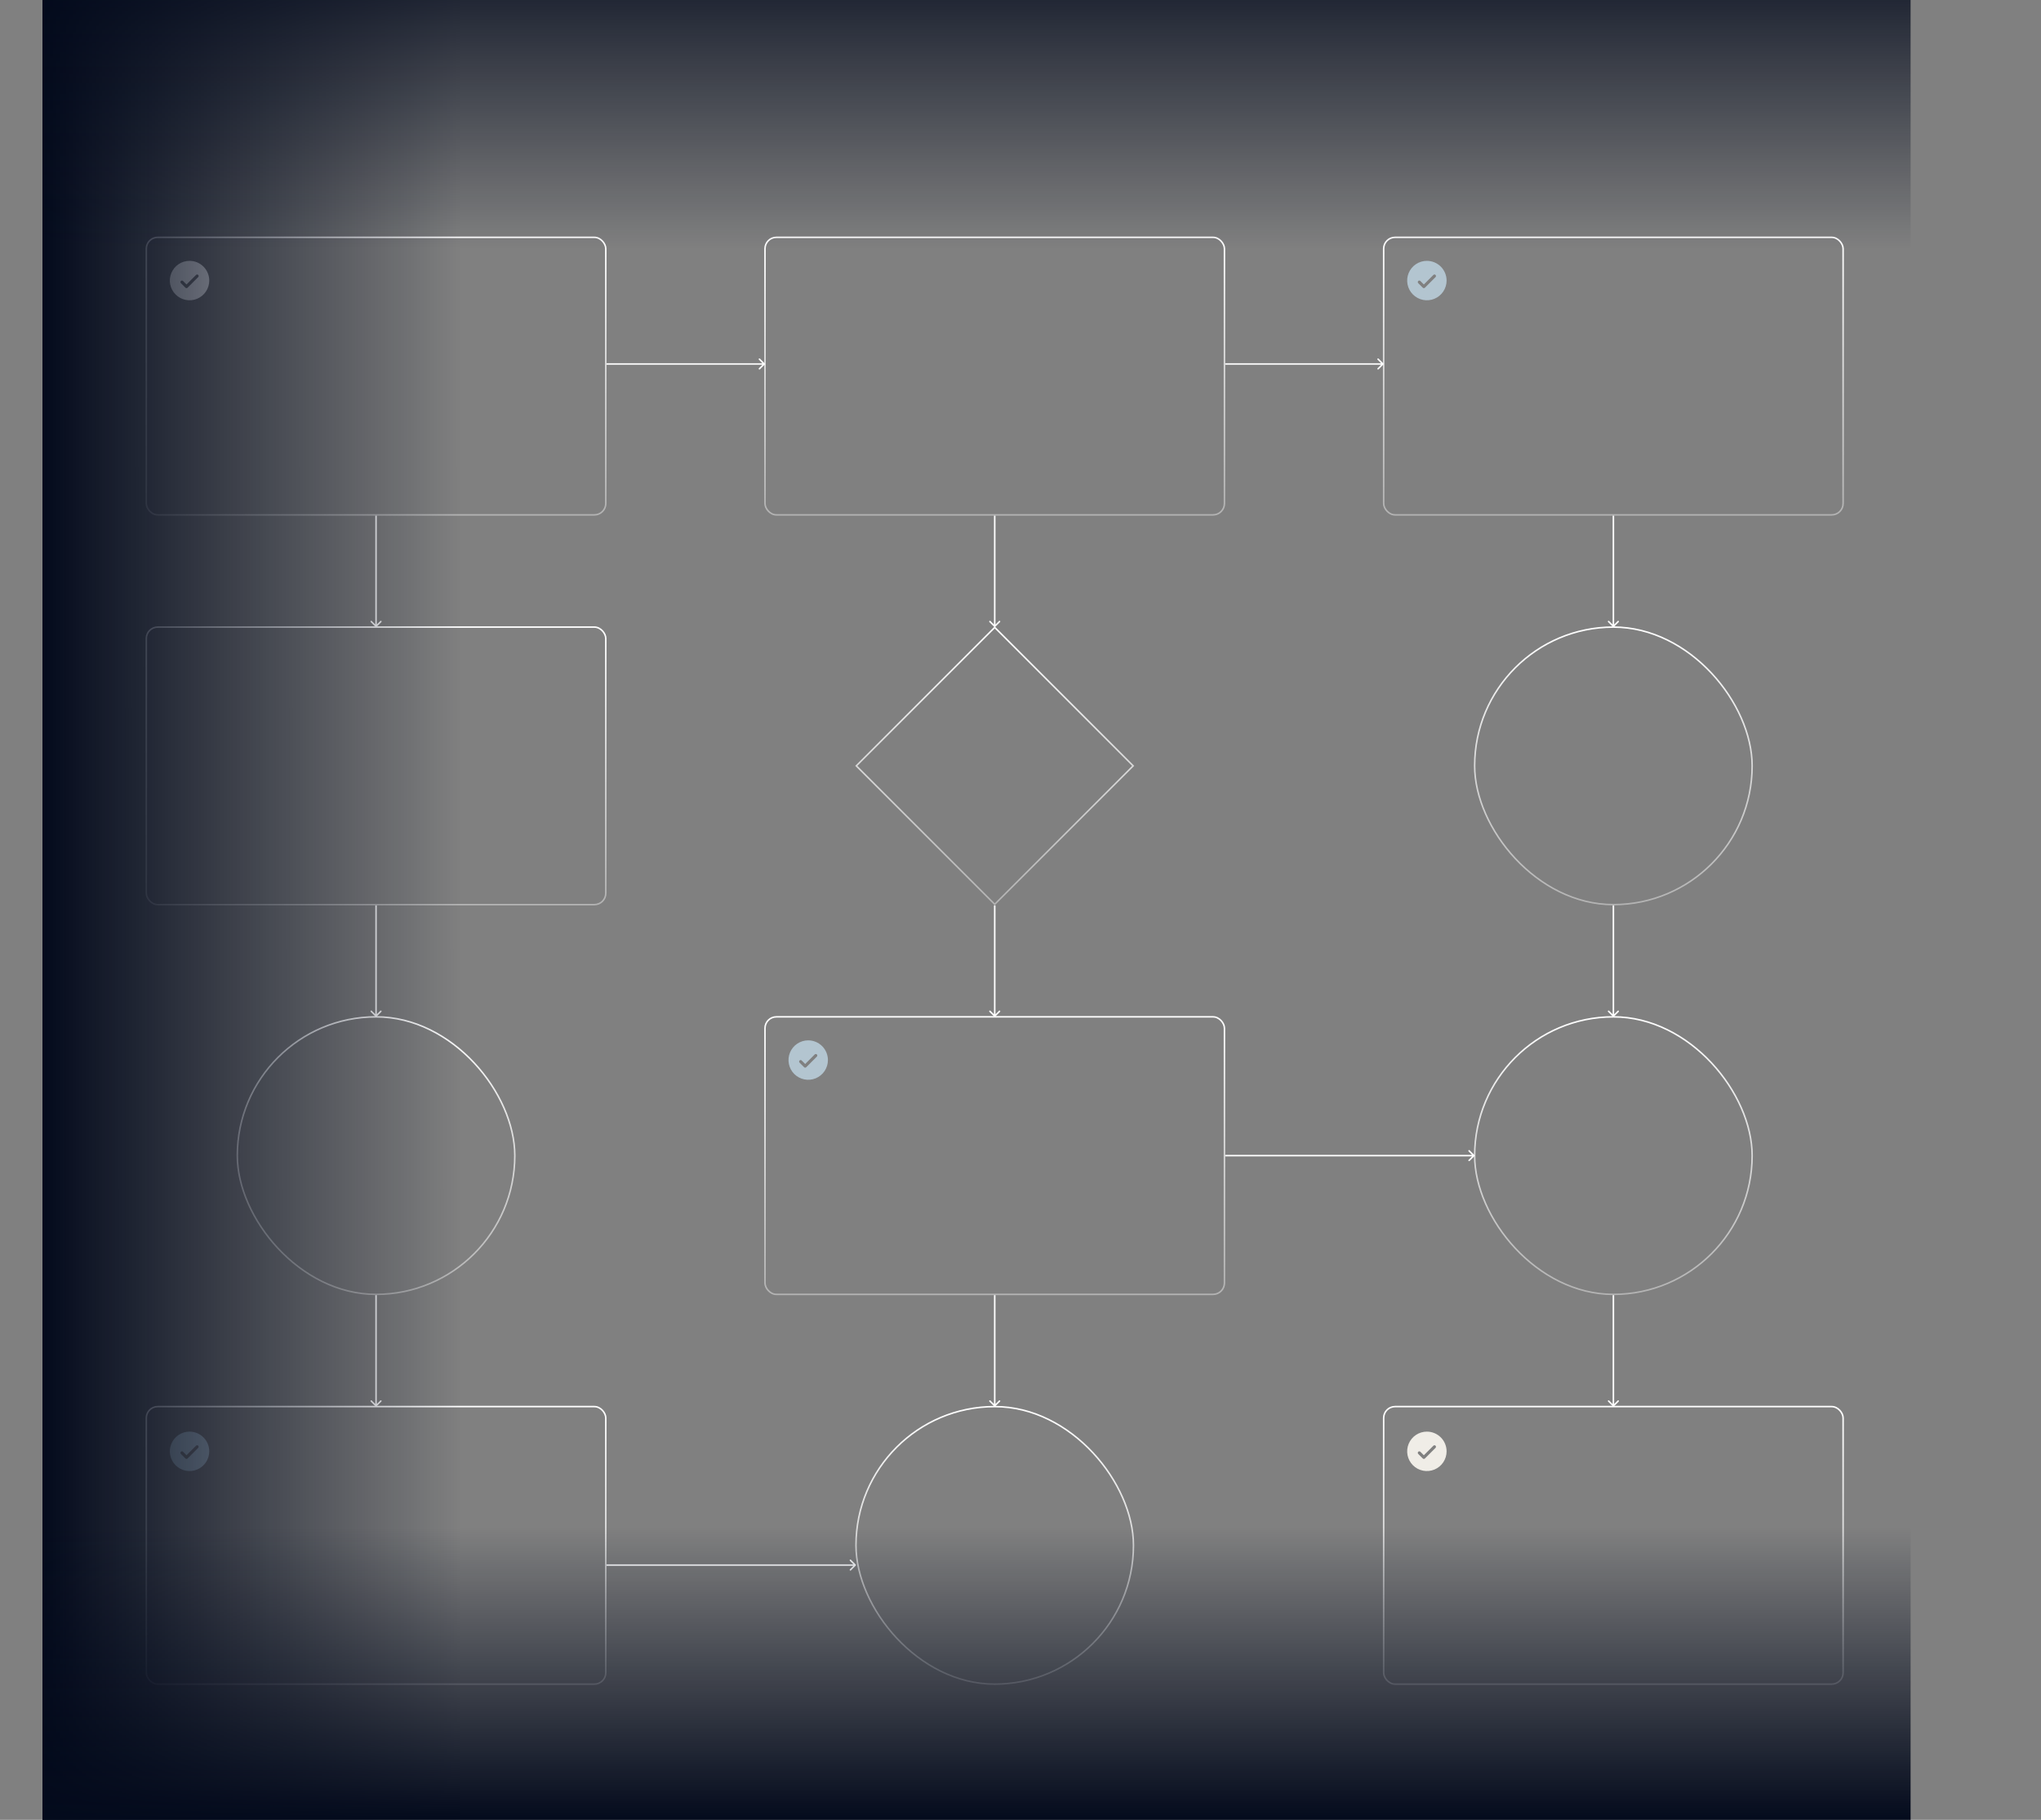 <svg width="673" height="600" viewBox="0 0 673 600" fill="none" xmlns="http://www.w3.org/2000/svg">
<rect x="0" y="0" width="673" height="600" fill="#808080" stroke="none"/>
<g clip-path="url(#clip0_4418_2237)">
<rect x="48.25" y="78.25" width="151.5" height="91.5" rx="3.75" stroke="url(#paint0_linear_4418_2237)" stroke-width="0.5"/>
<path d="M123.823 206.677C123.921 206.774 124.079 206.774 124.177 206.677L125.768 205.086C125.865 204.988 125.865 204.83 125.768 204.732C125.67 204.635 125.512 204.635 125.414 204.732L124 206.146L122.586 204.732C122.488 204.635 122.33 204.635 122.232 204.732C122.135 204.83 122.135 204.988 122.232 205.086L123.823 206.677ZM124 170H123.75V206.5H124H124.25V170H124Z" fill="white"/>
<rect x="48.25" y="206.75" width="151.5" height="91.5" rx="3.75" stroke="url(#paint1_linear_4418_2237)" stroke-width="0.5"/>
<path d="M123.823 335.177C123.921 335.274 124.079 335.274 124.177 335.177L125.768 333.586C125.865 333.488 125.865 333.33 125.768 333.232C125.67 333.135 125.512 333.135 125.414 333.232L124 334.646L122.586 333.232C122.488 333.135 122.33 333.135 122.232 333.232C122.135 333.33 122.135 333.488 122.232 333.586L123.823 335.177ZM124 298.5H123.75V335H124H124.25V298.5H124Z" fill="white"/>
<rect x="78.25" y="335.25" width="91.5" height="91.5" rx="45.75" stroke="url(#paint2_linear_4418_2237)" stroke-width="0.5"/>
<path d="M123.823 463.677C123.921 463.774 124.079 463.774 124.177 463.677L125.768 462.086C125.865 461.988 125.865 461.83 125.768 461.732C125.67 461.635 125.512 461.635 125.414 461.732L124 463.146L122.586 461.732C122.488 461.635 122.33 461.635 122.232 461.732C122.135 461.83 122.135 461.988 122.232 462.086L123.823 463.677ZM124 427H123.75V463.5H124H124.25V427H124Z" fill="white"/>
<rect x="48.25" y="463.75" width="151.5" height="91.5" rx="3.75" stroke="url(#paint3_linear_4418_2237)" stroke-width="0.5"/>
<path d="M62.5 86C61.214 86 59.958 86.381 58.889 87.095C57.82 87.81 56.987 88.825 56.495 90.013C56.003 91.2 55.874 92.507 56.125 93.768C56.376 95.029 56.995 96.187 57.904 97.096C58.813 98.005 59.971 98.624 61.232 98.875C62.493 99.126 63.8 98.997 64.987 98.505C66.175 98.013 67.19 97.18 67.905 96.111C68.619 95.042 69 93.786 69 92.5C68.998 90.777 68.313 89.124 67.094 87.906C65.876 86.687 64.223 86.002 62.5 86ZM65.354 91.354L61.854 94.854C61.807 94.9 61.752 94.937 61.691 94.962C61.631 94.987 61.566 95 61.5 95C61.434 95 61.369 94.987 61.309 94.962C61.248 94.937 61.193 94.9 61.146 94.854L59.646 93.354C59.552 93.26 59.5 93.133 59.5 93C59.5 92.867 59.552 92.74 59.646 92.646C59.74 92.552 59.867 92.5 60 92.5C60.133 92.5 60.26 92.552 60.354 92.646L61.5 93.793L64.646 90.646C64.693 90.6 64.748 90.563 64.809 90.538C64.869 90.513 64.934 90.5 65 90.5C65.066 90.5 65.131 90.513 65.192 90.538C65.252 90.563 65.307 90.6 65.354 90.646C65.4 90.693 65.437 90.748 65.462 90.809C65.487 90.869 65.5 90.934 65.5 91C65.5 91.066 65.487 91.131 65.462 91.191C65.437 91.252 65.4 91.307 65.354 91.354Z" fill="white"/>
<path d="M62.5 472C61.214 472 59.958 472.381 58.889 473.095C57.82 473.81 56.987 474.825 56.495 476.013C56.003 477.2 55.874 478.507 56.125 479.768C56.376 481.029 56.995 482.187 57.904 483.096C58.813 484.005 59.971 484.624 61.232 484.875C62.493 485.126 63.8 484.997 64.987 484.505C66.175 484.013 67.19 483.18 67.905 482.111C68.619 481.042 69 479.786 69 478.5C68.998 476.777 68.313 475.124 67.094 473.906C65.876 472.687 64.223 472.002 62.5 472ZM65.354 477.354L61.854 480.854C61.807 480.9 61.752 480.937 61.691 480.962C61.631 480.987 61.566 481 61.5 481C61.434 481 61.369 480.987 61.309 480.962C61.248 480.937 61.193 480.9 61.146 480.854L59.646 479.354C59.552 479.26 59.5 479.133 59.5 479C59.5 478.867 59.552 478.74 59.646 478.646C59.74 478.552 59.867 478.5 60 478.5C60.133 478.5 60.26 478.552 60.354 478.646L61.5 479.793L64.646 476.646C64.693 476.6 64.748 476.563 64.809 476.538C64.869 476.513 64.934 476.5 65 476.5C65.066 476.5 65.131 476.513 65.192 476.538C65.252 476.563 65.307 476.6 65.354 476.646C65.4 476.693 65.437 476.748 65.462 476.809C65.487 476.869 65.5 476.934 65.5 477C65.5 477.066 65.487 477.131 65.462 477.191C65.437 477.252 65.4 477.307 65.354 477.354Z" fill="#B3C5D0"/>
<path d="M252.177 120.177C252.274 120.079 252.274 119.921 252.177 119.823L250.586 118.232C250.488 118.135 250.33 118.135 250.232 118.232C250.135 118.33 250.135 118.488 250.232 118.586L251.646 120L250.232 121.414C250.135 121.512 250.135 121.67 250.232 121.768C250.33 121.865 250.488 121.865 250.586 121.768L252.177 120.177ZM200 120V120.25H252V120V119.75H200V120Z" fill="white"/>
<path d="M456.177 120.177C456.274 120.079 456.274 119.921 456.177 119.823L454.586 118.232C454.488 118.135 454.33 118.135 454.232 118.232C454.135 118.33 454.135 118.488 454.232 118.586L455.646 120L454.232 121.414C454.135 121.512 454.135 121.67 454.232 121.768C454.33 121.865 454.488 121.865 454.586 121.768L456.177 120.177ZM404 120V120.25H456V120V119.75H404V120Z" fill="white"/>
<path d="M486.177 381.177C486.274 381.079 486.274 380.921 486.177 380.823L484.586 379.232C484.488 379.135 484.33 379.135 484.232 379.232C484.135 379.33 484.135 379.488 484.232 379.586L485.646 381L484.232 382.414C484.135 382.512 484.135 382.67 484.232 382.768C484.33 382.865 484.488 382.865 484.586 382.768L486.177 381.177ZM404 381V381.25H486V381V380.75H404V381Z" fill="white"/>
<path d="M282.177 516.177C282.274 516.079 282.274 515.921 282.177 515.823L280.586 514.232C280.488 514.135 280.33 514.135 280.232 514.232C280.135 514.33 280.135 514.488 280.232 514.586L281.646 516L280.232 517.414C280.135 517.512 280.135 517.67 280.232 517.768C280.33 517.865 280.488 517.865 280.586 517.768L282.177 516.177ZM200 516V516.25H282V516V515.75H200V516Z" fill="white"/>
<rect x="252.25" y="78.25" width="151.5" height="91.5" rx="3.75" stroke="url(#paint4_linear_4418_2237)" stroke-width="0.5"/>
<path d="M327.823 206.677C327.921 206.774 328.079 206.774 328.177 206.677L329.768 205.086C329.865 204.988 329.865 204.83 329.768 204.732C329.67 204.635 329.512 204.635 329.414 204.732L328 206.146L326.586 204.732C326.488 204.635 326.33 204.635 326.232 204.732C326.135 204.83 326.135 204.988 326.232 205.086L327.823 206.677ZM328 170H327.75V206.5H328H328.25V170H328Z" fill="white"/>
<path d="M373.646 252.5L328 298.146L282.354 252.5L328 206.854L373.646 252.5Z" stroke="url(#paint5_linear_4418_2237)" stroke-width="0.5"/>
<path d="M327.823 335.177C327.921 335.274 328.079 335.274 328.177 335.177L329.768 333.586C329.865 333.488 329.865 333.33 329.768 333.232C329.67 333.135 329.512 333.135 329.414 333.232L328 334.646L326.586 333.232C326.488 333.135 326.33 333.135 326.232 333.232C326.135 333.33 326.135 333.488 326.232 333.586L327.823 335.177ZM328 298.5H327.75V335H328H328.25V298.5H328Z" fill="white"/>
<rect x="252.25" y="335.25" width="151.5" height="91.5" rx="3.75" stroke="url(#paint6_linear_4418_2237)" stroke-width="0.5"/>
<path d="M327.823 463.677C327.921 463.774 328.079 463.774 328.177 463.677L329.768 462.086C329.865 461.988 329.865 461.83 329.768 461.732C329.67 461.635 329.512 461.635 329.414 461.732L328 463.146L326.586 461.732C326.488 461.635 326.33 461.635 326.232 461.732C326.135 461.83 326.135 461.988 326.232 462.086L327.823 463.677ZM328 427H327.75V463.5H328H328.25V427H328Z" fill="white"/>
<rect x="282.25" y="463.75" width="91.5" height="91.5" rx="45.75" stroke="url(#paint7_linear_4418_2237)" stroke-width="0.5"/>
<path d="M266.5 343C265.214 343 263.958 343.381 262.889 344.095C261.82 344.81 260.987 345.825 260.495 347.013C260.003 348.2 259.874 349.507 260.125 350.768C260.376 352.029 260.995 353.187 261.904 354.096C262.813 355.005 263.971 355.624 265.232 355.875C266.493 356.126 267.8 355.997 268.987 355.505C270.175 355.013 271.19 354.18 271.905 353.111C272.619 352.042 273 350.786 273 349.5C272.998 347.777 272.313 346.124 271.094 344.906C269.876 343.687 268.223 343.002 266.5 343ZM269.354 348.354L265.854 351.854C265.807 351.9 265.752 351.937 265.691 351.962C265.631 351.987 265.566 352 265.5 352C265.434 352 265.369 351.987 265.309 351.962C265.248 351.937 265.193 351.9 265.146 351.854L263.646 350.354C263.552 350.26 263.5 350.133 263.5 350C263.5 349.867 263.552 349.74 263.646 349.646C263.74 349.552 263.867 349.5 264 349.5C264.133 349.5 264.26 349.552 264.354 349.646L265.5 350.793L268.646 347.646C268.693 347.6 268.748 347.563 268.809 347.538C268.869 347.513 268.934 347.5 269 347.5C269.066 347.5 269.131 347.513 269.191 347.538C269.252 347.563 269.307 347.6 269.354 347.646C269.4 347.693 269.437 347.748 269.462 347.809C269.487 347.869 269.5 347.934 269.5 348C269.5 348.066 269.487 348.131 269.462 348.191C269.437 348.252 269.4 348.307 269.354 348.354Z" fill="#B3C5D0"/>
<rect x="456.25" y="78.25" width="151.5" height="91.5" rx="3.75" stroke="url(#paint8_linear_4418_2237)" stroke-width="0.5"/>
<path d="M531.823 206.677C531.921 206.774 532.079 206.774 532.177 206.677L533.768 205.086C533.865 204.988 533.865 204.83 533.768 204.732C533.67 204.635 533.512 204.635 533.414 204.732L532 206.146L530.586 204.732C530.488 204.635 530.33 204.635 530.232 204.732C530.135 204.83 530.135 204.988 530.232 205.086L531.823 206.677ZM532 170H531.75V206.5H532H532.25V170H532Z" fill="white"/>
<rect x="486.25" y="206.75" width="91.5" height="91.5" rx="45.75" stroke="url(#paint9_linear_4418_2237)" stroke-width="0.5"/>
<path d="M531.823 335.177C531.921 335.274 532.079 335.274 532.177 335.177L533.768 333.586C533.865 333.488 533.865 333.33 533.768 333.232C533.67 333.135 533.512 333.135 533.414 333.232L532 334.646L530.586 333.232C530.488 333.135 530.33 333.135 530.232 333.232C530.135 333.33 530.135 333.488 530.232 333.586L531.823 335.177ZM532 298.5H531.75V335H532H532.25V298.5H532Z" fill="white"/>
<rect x="486.25" y="335.25" width="91.5" height="91.5" rx="45.75" stroke="url(#paint10_linear_4418_2237)" stroke-width="0.5"/>
<path d="M531.823 463.677C531.921 463.774 532.079 463.774 532.177 463.677L533.768 462.086C533.865 461.988 533.865 461.83 533.768 461.732C533.67 461.635 533.512 461.635 533.414 461.732L532 463.146L530.586 461.732C530.488 461.635 530.33 461.635 530.232 461.732C530.135 461.83 530.135 461.988 530.232 462.086L531.823 463.677ZM532 427H531.75V463.5H532H532.25V427H532Z" fill="white"/>
<rect x="456.25" y="463.75" width="151.5" height="91.5" rx="3.75" stroke="url(#paint11_linear_4418_2237)" stroke-width="0.5"/>
<path d="M470.5 86C469.214 86 467.958 86.381 466.889 87.095C465.82 87.81 464.987 88.825 464.495 90.013C464.003 91.2 463.874 92.507 464.125 93.768C464.376 95.029 464.995 96.187 465.904 97.096C466.813 98.005 467.971 98.624 469.232 98.875C470.493 99.126 471.8 98.997 472.987 98.505C474.175 98.013 475.19 97.18 475.905 96.111C476.619 95.042 477 93.786 477 92.5C476.998 90.777 476.313 89.124 475.094 87.906C473.876 86.687 472.223 86.002 470.5 86ZM473.354 91.354L469.854 94.854C469.807 94.9 469.752 94.937 469.691 94.962C469.631 94.987 469.566 95 469.5 95C469.434 95 469.369 94.987 469.309 94.962C469.248 94.937 469.193 94.9 469.146 94.854L467.646 93.354C467.552 93.26 467.5 93.133 467.5 93C467.5 92.867 467.552 92.74 467.646 92.646C467.74 92.552 467.867 92.5 468 92.5C468.133 92.5 468.26 92.552 468.354 92.646L469.5 93.793L472.646 90.646C472.693 90.6 472.748 90.563 472.809 90.538C472.869 90.513 472.934 90.5 473 90.5C473.066 90.5 473.131 90.513 473.191 90.538C473.252 90.563 473.307 90.6 473.354 90.646C473.4 90.693 473.437 90.748 473.462 90.809C473.487 90.869 473.5 90.934 473.5 91C473.5 91.066 473.487 91.131 473.462 91.191C473.437 91.252 473.4 91.307 473.354 91.354Z" fill="#B3C5D0"/>
<path d="M470.5 472C469.214 472 467.958 472.381 466.889 473.095C465.82 473.81 464.987 474.825 464.495 476.013C464.003 477.2 463.874 478.507 464.125 479.768C464.376 481.029 464.995 482.187 465.904 483.096C466.813 484.005 467.971 484.624 469.232 484.875C470.493 485.126 471.8 484.997 472.987 484.505C474.175 484.013 475.19 483.18 475.905 482.111C476.619 481.042 477 479.786 477 478.5C476.998 476.777 476.313 475.124 475.094 473.906C473.876 472.687 472.223 472.002 470.5 472ZM473.354 477.354L469.854 480.854C469.807 480.9 469.752 480.937 469.691 480.962C469.631 480.987 469.566 481 469.5 481C469.434 481 469.369 480.987 469.309 480.962C469.248 480.937 469.193 480.9 469.146 480.854L467.646 479.354C467.552 479.26 467.5 479.133 467.5 479C467.5 478.867 467.552 478.74 467.646 478.646C467.74 478.552 467.867 478.5 468 478.5C468.133 478.5 468.26 478.552 468.354 478.646L469.5 479.793L472.646 476.646C472.693 476.6 472.748 476.563 472.809 476.538C472.869 476.513 472.934 476.5 473 476.5C473.066 476.5 473.131 476.513 473.191 476.538C473.252 476.563 473.307 476.6 473.354 476.646C473.4 476.693 473.437 476.748 473.462 476.809C473.487 476.869 473.5 476.934 473.5 477C473.5 477.066 473.487 477.131 473.462 477.191C473.437 477.252 473.4 477.307 473.354 477.354Z" fill="#F0EDE7"/>
<rect x="14" y="-27" width="616" height="627" fill="url(#paint12_linear_4418_2237)"/>
<rect x="14" y="-27" width="616" height="627" fill="url(#paint13_linear_4418_2237)"/>
</g>
<defs>
<linearGradient id="paint0_linear_4418_2237" x1="124" y1="78" x2="124" y2="170" gradientUnits="userSpaceOnUse">
<stop stop-color="white"/>
<stop offset="1" stop-color="white" stop-opacity="0.4"/>
</linearGradient>
<linearGradient id="paint1_linear_4418_2237" x1="124" y1="206.5" x2="124" y2="298.5" gradientUnits="userSpaceOnUse">
<stop stop-color="white"/>
<stop offset="1" stop-color="white" stop-opacity="0.4"/>
</linearGradient>
<linearGradient id="paint2_linear_4418_2237" x1="124" y1="335" x2="124" y2="427" gradientUnits="userSpaceOnUse">
<stop stop-color="white"/>
<stop offset="1" stop-color="white" stop-opacity="0.4"/>
</linearGradient>
<linearGradient id="paint3_linear_4418_2237" x1="124" y1="463.5" x2="124" y2="555.5" gradientUnits="userSpaceOnUse">
<stop stop-color="white"/>
<stop offset="1" stop-color="white" stop-opacity="0.4"/>
</linearGradient>
<linearGradient id="paint4_linear_4418_2237" x1="328" y1="78" x2="328" y2="170" gradientUnits="userSpaceOnUse">
<stop stop-color="white"/>
<stop offset="1" stop-color="white" stop-opacity="0.4"/>
</linearGradient>
<linearGradient id="paint5_linear_4418_2237" x1="328" y1="206.5" x2="328" y2="298.5" gradientUnits="userSpaceOnUse">
<stop stop-color="white"/>
<stop offset="1" stop-color="white" stop-opacity="0.4"/>
</linearGradient>
<linearGradient id="paint6_linear_4418_2237" x1="328" y1="335" x2="328" y2="427" gradientUnits="userSpaceOnUse">
<stop stop-color="white"/>
<stop offset="1" stop-color="white" stop-opacity="0.4"/>
</linearGradient>
<linearGradient id="paint7_linear_4418_2237" x1="328" y1="463.5" x2="328" y2="555.5" gradientUnits="userSpaceOnUse">
<stop stop-color="white"/>
<stop offset="1" stop-color="white" stop-opacity="0.4"/>
</linearGradient>
<linearGradient id="paint8_linear_4418_2237" x1="532" y1="78" x2="532" y2="170" gradientUnits="userSpaceOnUse">
<stop stop-color="white"/>
<stop offset="1" stop-color="white" stop-opacity="0.4"/>
</linearGradient>
<linearGradient id="paint9_linear_4418_2237" x1="532" y1="206.5" x2="532" y2="298.5" gradientUnits="userSpaceOnUse">
<stop stop-color="white"/>
<stop offset="1" stop-color="white" stop-opacity="0.4"/>
</linearGradient>
<linearGradient id="paint10_linear_4418_2237" x1="532" y1="335" x2="532" y2="427" gradientUnits="userSpaceOnUse">
<stop stop-color="white"/>
<stop offset="1" stop-color="white" stop-opacity="0.4"/>
</linearGradient>
<linearGradient id="paint11_linear_4418_2237" x1="532" y1="463.5" x2="532" y2="555.5" gradientUnits="userSpaceOnUse">
<stop stop-color="white"/>
<stop offset="1" stop-color="white" stop-opacity="0.4"/>
</linearGradient>
<linearGradient id="paint12_linear_4418_2237" x1="630" y1="286.5" x2="14" y2="286.573" gradientUnits="userSpaceOnUse">
<stop offset="0.776" stop-color="#030A1C" stop-opacity="0"/>
<stop offset="1" stop-color="#030A1C"/>
</linearGradient>
<linearGradient id="paint13_linear_4418_2237" x1="322" y1="-27" x2="322" y2="600" gradientUnits="userSpaceOnUse">
<stop stop-color="#030A1C"/>
<stop offset="0.174" stop-color="#030A1C" stop-opacity="0"/>
<stop offset="0.846" stop-color="#030A1C" stop-opacity="0"/>
<stop offset="1" stop-color="#030A1C"/>
</linearGradient>
<clipPath id="clip0_4418_2237">
<rect width="673" height="600" fill="white"/>
</clipPath>
</defs>
</svg>
